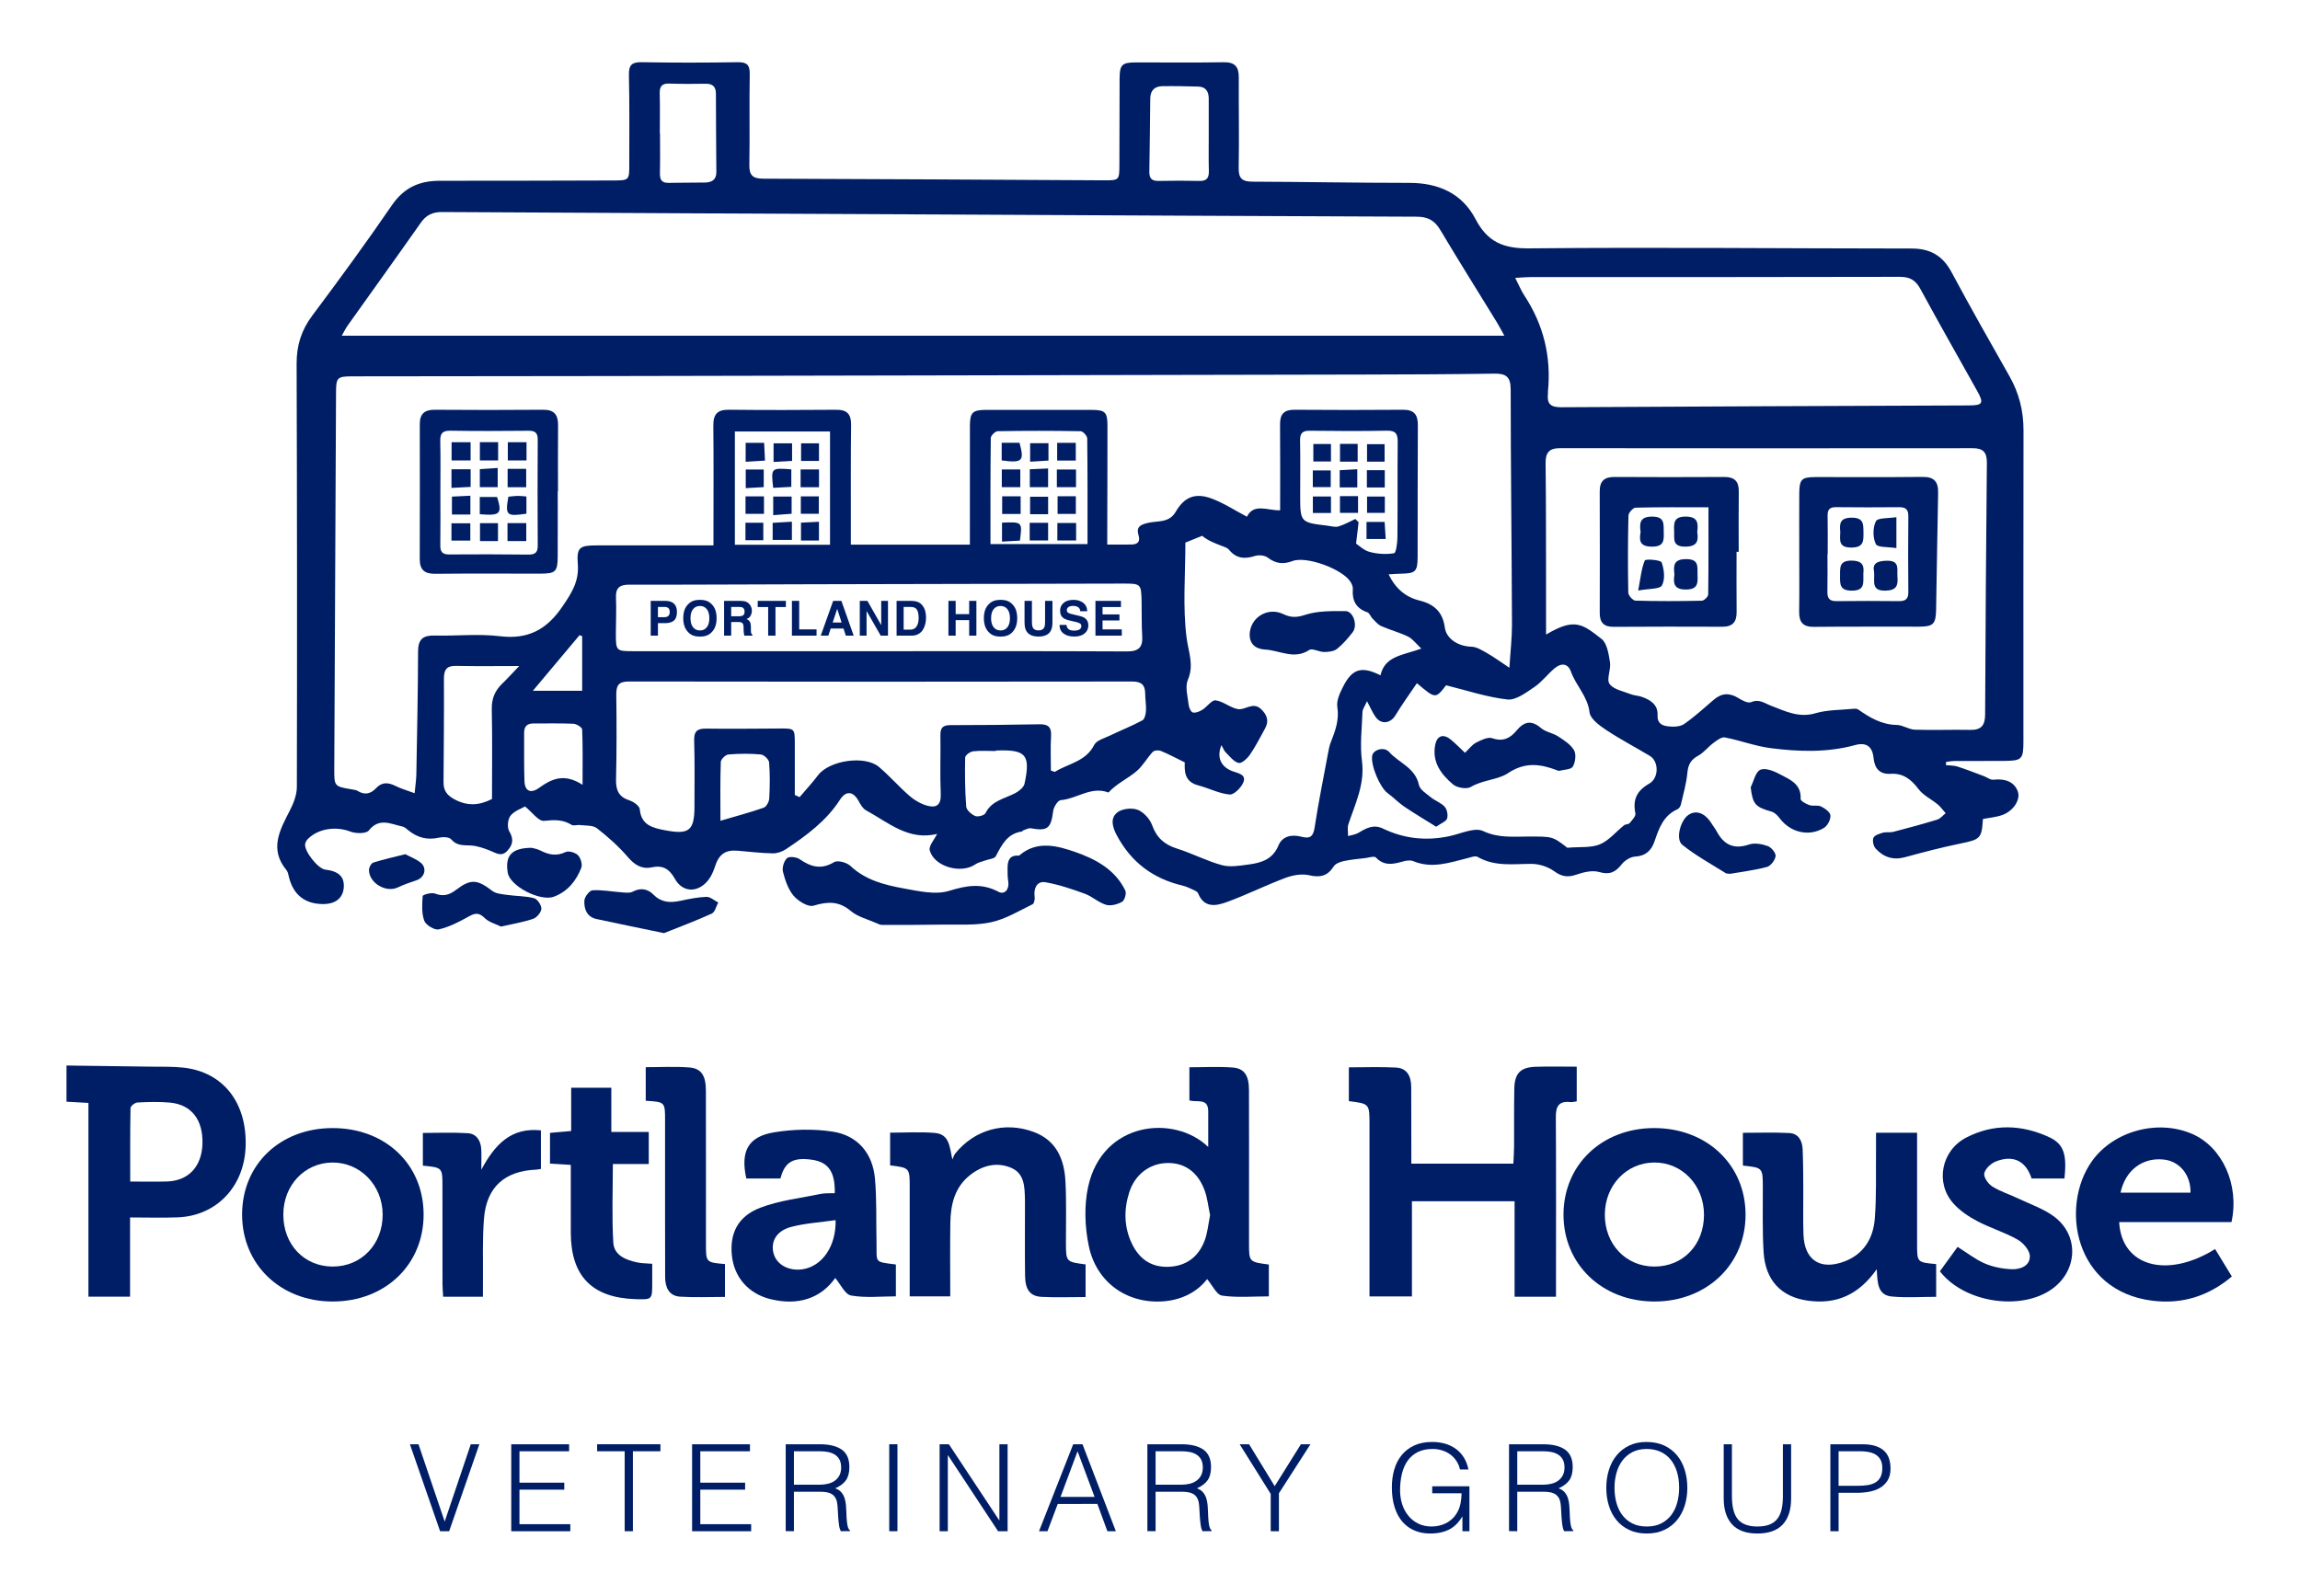 <?xml version="1.0" encoding="utf-8"?>
<!-- Generator: Adobe Illustrator 23.1.1, SVG Export Plug-In . SVG Version: 6.00 Build 0)  -->
<svg version="1.1" id="Layer_1" xmlns="http://www.w3.org/2000/svg" xmlns:xlink="http://www.w3.org/1999/xlink" x="0px" y="0px"
	 viewBox="0 0 1072.24 744" style="enable-background:new 0 0 1072.24 744;" xml:space="preserve">
<style type="text/css">
	.st0{fill:#001E65;}
</style>
<g>
	<path class="st0" d="M31,496.797c13.098,0.174,26.196,0.33,39.294,0.529c5.056,0.077,10.15-0.103,15.159,0.448
		c18.603,2.043,29.767,16.329,29.057,36.825c-0.647,18.663-13.585,32.277-31.624,32.992c-7.096,0.281-14.213,0.046-22.247,0.046
		c0,6.571,0,12.689,0,18.808c0,5.935,0,11.871,0,18.121c-6.677,0-12.613,0-19.415,0c0-29.953,0-59.955,0-90.326
		c-3.963-0.223-7.093-0.398-10.224-0.574C31,508.042,31,502.419,31,496.797z M60.706,550.895c6.378,0,11.791,0.145,17.193-0.031
		c10.002-0.326,16.162-6.967,16.481-17.517c0.338-11.21-5.086-18.331-15.16-19.264c-5.011-0.464-10.103-0.306-15.138-0.049
		c-1.166,0.06-3.212,1.655-3.23,2.576C60.627,527.784,60.706,538.965,60.706,550.895z"/>
	<path class="st0" d="M907.17,356.744c1.81,0.201,3.712,0.115,5.412,0.661c4.16,1.336,8.231,2.95,12.327,4.482
		c1.458,0.545,2.958,1.81,4.314,1.656c5.915-0.676,10.053,1.191,11.525,5.685c1.18,3.603-2.032,8.818-7.152,10.722
		c-2.899,1.078-6.117,1.3-9.182,1.906c-0.536,9.142-1.195,9.543-10.701,11.493c-8.599,1.764-17.115,3.989-25.585,6.311
		c-5.553,1.522-10.07-0.006-13.717-4.016c-1.035-1.138-1.601-3.671-1.042-5.001c0.51-1.214,2.763-1.922,4.382-2.38
		c1.561-0.442,3.361-0.017,4.938-0.427c6.834-1.776,13.659-3.612,20.407-5.684c1.485-0.456,2.645-1.967,3.955-2.993
		c-1.224-1.379-2.301-2.936-3.703-4.101c-2.932-2.437-6.699-4.168-8.916-7.1c-3.438-4.548-7.156-7.528-13.061-7.17
		c-5.202,0.315-7.45-2.599-7.934-7.414c-0.536-5.334-3.422-7.398-8.552-5.992c-13.024,3.571-26.259,3.12-39.396,1.443
		c-7.224-0.922-14.207-3.625-21.399-4.998c-1.576-0.301-3.748,1.414-5.348,2.602c-2.472,1.835-4.429,4.495-7.078,5.93
		c-3.394,1.839-4.666,4.14-5.022,7.947c-0.467,4.989-1.888,9.895-3.025,14.808c-0.191,0.826-0.859,1.873-1.583,2.193
		c-6.587,2.912-8.64,8.931-10.732,15.037c-1.445,4.217-4.107,6.766-9.059,7.047c-2.169,0.123-4.807,1.805-6.208,3.584
		c-2.909,3.692-5.64,5.029-10.564,3.595c-3.183-0.927-7.287,0.1-10.635,1.249c-3.996,1.371-6.793,0.924-10.295-1.622
		c-2.887-2.098-7.033-3.418-10.619-3.414c-8.552,0.009-17.103,1.368-25.087-3.266c-1.101-0.639-3.18,0.212-4.749,0.604
		c-8.336,2.079-16.571,5.025-25.279,1.371c-1.372-0.576-3.344-0.238-4.888,0.204c-4.497,1.287-8.669,2.134-12.497-1.895
		c-0.741-0.779-3.274,0.078-4.968,0.283c-3.359,0.405-6.753,0.689-10.047,1.409c-1.68,0.367-3.811,1.17-4.64,2.473
		c-2.891,4.545-6.345,5.292-11.518,4.105c-3.425-0.786-7.626-0.018-11.027,1.259c-9.256,3.474-18.145,7.932-27.432,11.307
		c-4.884,1.775-10.457,2.817-13.217-4.104c-0.387-0.971-2.029-1.531-3.185-2.083c-1.346-0.644-2.76-1.221-4.207-1.567
		c-13.663-3.268-23.821-10.832-30.523-23.395c-2.162-4.053-3.076-7.954,0.143-10.626c2.165-1.796,6.764-2.343,9.483-1.329
		c2.845,1.061,5.781,4.285,6.838,7.225c2.133,5.933,5.817,9.084,11.684,10.924c7.076,2.22,13.754,5.78,20.889,7.704
		c3.876,1.045,8.386,0.218,12.535-0.332c5.864-0.778,11.146-2.413,13.8-8.88c1.813-4.418,6.282-5.202,10.604-4.07
		c4.101,1.075,5.581,0.01,6.24-4.301c1.744-11.418,4.045-22.751,6.157-34.112c0.342-1.838,0.648-3.725,1.323-5.451
		c2.099-5.36,4.075-10.512,3.1-16.658c-0.472-2.975,1.251-6.592,2.746-9.529c4.205-8.264,8.607-9.598,17.376-5.19
		c2.055-9.113,10.465-9.315,19.047-12.459c-2.57-2.392-4.088-4.567-6.172-5.582c-4.016-1.955-8.422-3.095-12.519-4.905
		c-1.574-0.695-2.814-2.232-4.082-3.508c-0.889-0.896-1.372-2.576-2.373-2.916c-5.332-1.811-7.209-5.5-6.792-10.853
		c0.08-1.028-0.418-2.224-0.965-3.158c-3.536-6.041-20.609-12.385-27.169-9.888c-4.294,1.635-7.828,1.219-11.538-1.604
		c-1.402-1.067-4.152-1.339-5.906-0.779c-4.792,1.529-8.747,1.296-12.132-2.871c-0.817-1.006-2.44-1.425-3.757-1.948
		c-2.986-1.184-6.013-2.265-8.793-4.572c-2.71,1.101-5.421,2.201-7.806,3.17c0,15.038-1.299,29.975,0.579,44.501
		c0.866,6.698,3.546,12.51,0.575,19.511c-1.385,3.262-0.05,7.757,0.367,11.659c0.139,1.299,1.067,3.33,1.975,3.537
		c1.329,0.303,3.137-0.458,4.431-1.264c2.195-1.367,4.339-4.625,6.163-4.394c3.589,0.455,6.822,3.482,10.43,4.085
		c3.422,0.572,6.973-3.604,10.774,0.012c2.826,2.689,3.772,5.519,1.854,9.008c-2.255,4.102-4.371,8.312-7.008,12.16
		c-1.234,1.801-3.888,4.271-5.302,3.935c-2.281-0.543-4.148-3.076-6.027-4.932c-0.806-0.796-1.203-2.005-1.989-3.383
		c-2.369,5.66-0.305,10.133,5.185,12.169c2.604,0.966,6.472,1.474,5.03,5.147c-0.975,2.484-4.392,5.897-6.421,5.708
		c-4.974-0.461-9.72-2.988-14.664-4.277c-6.589-1.718-6.34-6.884-6.245-10.71c-4.208-2.056-7.591-3.887-11.131-5.332
		c-1.065-0.435-3.095-0.295-3.777,0.432c-2.647,2.82-4.549,6.424-7.439,8.91c-4.179,3.594-9.434,5.859-13.216,10.048
		c-8.05-3.092-14.723,2.948-22.257,3.551c-1.351,0.108-3.287,3.216-3.527,5.119c-1.013,8.048-2.605,9.405-10.352,8.017
		c-1.164-0.209-2.523,0.641-3.782,1.034c-0.138,0.043-0.193,0.423-0.313,0.439c-6.882,0.908-9.486,6.164-12.284,11.517
		c-0.63,1.206-3.258,1.367-4.965,2.012c-1.532,0.579-3.262,0.877-4.562,1.788c-6.593,4.618-19.177,1.168-21.277-6.492
		c-0.565-2.059,2.167-5.021,3.601-8.02c0.616,0.653,0.34,0.194,0.196,0.232c-13.506,3.577-23.031-5.208-33.499-10.897
		c-1.492-0.811-2.566-2.688-3.435-4.288c-2.491-4.59-5.868-5.08-8.742-0.614c-6.373,9.905-15.581,16.616-25.101,22.989
		c-1.755,1.175-4.142,2.022-6.218,1.982c-5.483-0.108-10.955-0.79-16.433-1.236c-5.874-0.478-8.758,1.823-10.558,7.581
		c-0.804,2.573-2.134,5.261-3.976,7.177c-4.773,4.968-11.248,4.397-14.597-1.574c-2.59-4.618-5.542-6.572-10.831-5.44
		c-4.633,0.992-7.958-1.084-11.131-4.768c-4.28-4.97-9.264-9.439-14.454-13.468c-1.892-1.469-5.234-1.129-7.933-1.478
		c-1.275-0.165-2.907,0.496-3.837-0.084c-4.118-2.566-8.158-2.357-12.88-1.868c-2.531,0.262-5.537-4.048-8.841-6.708
		c-1.578,0.928-4.917,1.998-6.762,4.277c-1.316,1.625-1.666,5.491-0.61,7.269c2.149,3.619,1.761,6.187-0.828,9.054
		c-2.767,3.065-5.273,1.114-8.071,0.01c-2.918-1.152-6.032-2.265-9.111-2.424c-3.381-0.175-6.423,0.231-9.044-2.859
		c-0.948-1.118-3.908-1.195-5.732-0.783c-5.396,1.22-9.997,0.015-14.198-3.387c-0.865-0.701-1.783-1.597-2.799-1.805
		c-5.355-1.096-10.746-4.363-15.699,1.85c-1.23,1.543-6.031,1.485-8.554,0.513c-6.56-2.526-14.733-1.585-19.77,3.361
		c-0.627,0.616-1.188,1.517-1.336,2.364c-0.579,3.315,5.968,11.598,9.361,11.997c6.2,0.729,8.918,3.268,8.656,8.086
		c-0.276,5.083-3.739,7.963-9.593,7.978c-8.5,0.022-13.976-4.321-15.995-12.635c-0.263-1.083-0.445-2.34-1.112-3.145
		c-8.173-9.868-3.104-18.786,1.605-27.961c1.704-3.32,3.204-7.224,3.212-10.865c0.135-65.779,0.099-131.559-0.116-197.338
		c-0.028-8.451,2.178-15.581,7.273-22.391c12.684-16.952,25.201-34.048,37.161-51.514c5.627-8.217,12.833-11.393,22.313-11.379
		c26.815,0.039,53.63-0.086,80.446-0.143c7.882-0.017,7.898-0.011,7.893-7.637c-0.01-13.868,0.145-27.74-0.168-41.602
		c-0.108-4.794,1.535-5.989,6.108-5.909c14.81,0.261,29.63,0.255,44.44,0.001c4.399-0.075,5.861,1.14,5.777,5.648
		c-0.261,14.051,0.069,28.113-0.183,42.164c-0.088,4.902,1.541,6.477,6.464,6.491c52.877,0.146,105.754,0.495,158.63,0.768
		c7.408,0.038,7.41-0.013,7.426-7.534c0.028-13.306,0.031-26.611,0.091-39.917c0.029-6.441,1.107-7.504,7.517-7.515
		c13.69-0.024,27.382,0.138,41.068-0.081c5.208-0.083,7.004,2.16,6.977,7.057c-0.079,14.055,0.232,28.114-0.049,42.163
		c-0.101,5.035,1.72,6.445,6.477,6.46c24.375,0.075,48.749,0.564,73.123,0.563c13.551,0,24.57,4.921,30.826,16.895
		c5.581,10.68,12.966,13.752,24.974,13.637c59.437-0.569,118.884,0.051,178.327,0.076c8.62,0.004,14.456,3.296,18.567,10.962
		c8.763,16.34,17.905,32.48,27.057,48.608c4.468,7.873,6.547,16.188,6.531,25.229c-0.083,48.351-0.037,96.703-0.043,145.055
		c-0.001,8.253-0.69,8.977-8.928,9.045c-7.688,0.063-15.377,0.001-23.065,0.047c-1.349,0.008-2.697,0.273-4.046,0.419
		C907.234,355.744,907.202,356.244,907.17,356.744z M452.15,253.941c0-2.397,0-4.409,0-6.421c0.001-16.303-0.024-32.607,0.015-48.91
		c0.015-6.322,1.21-7.489,7.603-7.501c16.313-0.031,32.627-0.031,48.941,0c6.552,0.012,7.576,0.985,7.581,7.464
		c0.013,16.303-0.061,32.606-0.098,48.908c-0.005,2.002-0.001,4.004-0.001,6.415c4.289,0,7.811,0.057,11.33-0.018
		c2.806-0.059,4.161-1.244,3.253-4.306c-1.151-3.884,0.72-4.915,4.445-5.788c4.407-1.034,9.816,0.131,12.866-5.135
		c4.007-6.919,9.058-9.017,16.637-6.251c5.651,2.062,10.805,5.486,16.58,8.513c3.209-6.435,9.564-2.85,15.486-2.969
		c0-13.587,0.075-26.868-0.04-40.146c-0.041-4.733,1.877-6.781,6.707-6.744c16.875,0.128,33.752,0.133,50.627-0.001
		c5.149-0.041,6.941,2.273,6.91,7.189c-0.129,20.425-0.058,40.852-0.104,61.278c-0.016,6.963-0.938,7.84-7.69,7.958
		c-1.773,0.031-3.545,0.186-5.841,0.314c3.264,6.671,7.916,10.62,14.451,12.221c6.683,1.638,10.771,5.261,11.742,12.506
		c0.742,5.533,6.522,8.859,12.354,8.996c2.514,0.059,5.106,1.735,7.445,3.06c3.078,1.744,5.941,3.866,10.32,6.769
		c0.503-8.039,1.232-14.134,1.207-20.225c-0.146-36.537-0.581-73.073-0.611-109.61c-0.005-5.884-2.236-7.385-7.653-7.3
		c-20.245,0.319-40.496,0.383-60.744,0.427c-116.442,0.253-232.884,0.483-349.326,0.698c-40.689,0.075-81.379,0.081-122.068,0.134
		c-7.305,0.01-7.784,0.493-7.817,7.536c-0.278,58.463-0.555,116.926-0.819,175.389c-0.037,8.281-0.003,8.273,8.228,9.663
		c0.918,0.155,1.936,0.259,2.693,0.73c3.277,2.039,6.099,1.334,8.566-1.306c2.814-3.01,5.774-2.679,9.155-0.987
		c2.552,1.277,5.354,2.056,8.82,3.345c0.347-3.692,0.754-6.238,0.799-8.791c0.339-19.108,0.757-38.217,0.804-57.327
		c0.014-5.743,2.36-7.539,7.795-7.4c10.119,0.258,20.369-0.905,30.345,0.313c13.073,1.596,21.725-3.007,29.034-13.663
		c4.293-6.259,7.899-11.803,7.304-19.746c-0.602-8.036,0.678-8.931,8.965-8.943c15.376-0.023,30.752-0.007,46.128-0.007
		c2.543,0,5.087,0,8.14,0c0-2.871,0-4.893,0-6.915c0.001-16.303,0.114-32.608-0.063-48.91c-0.057-5.239,1.83-7.47,7.228-7.412
		c16.687,0.181,33.377,0.156,50.065,0.013c5.105-0.044,7.001,2.1,6.933,7.101c-0.188,13.865-0.103,27.733-0.122,41.6
		c-0.006,4.627-0.001,9.254-0.001,14.193C415.289,253.941,433.224,253.941,452.15,253.941z M701.313,156.509
		c-1.55-2.781-2.466-4.571-3.514-6.28c-8.815-14.366-17.784-28.639-26.407-43.118c-2.628-4.412-5.87-6.058-10.949-6.076
		c-72.166-0.243-144.332-0.655-216.498-1.003c-79.288-0.382-158.577-0.715-237.865-1.173c-4.385-0.025-7.367,1.376-9.901,4.985
		c-11.3,16.097-22.804,32.052-34.202,48.081c-0.912,1.282-1.579,2.737-2.629,4.584C340.19,156.509,520.226,156.509,701.313,156.509z
		 M720.759,295.87c13.446-8.025,16.981-4.862,25.846,2.008c2.62,2.03,3.349,7.099,3.961,10.932c0.53,3.328-1.757,7.886-0.21,10.068
		c1.861,2.625,6.422,3.406,9.89,4.794c1.544,0.618,3.321,0.631,4.913,1.158c4.162,1.378,7.826,3.721,7.579,8.551
		c-0.209,4.083,2.323,4.985,5.021,5.295c2.428,0.28,5.526,0.177,7.388-1.113c4.902-3.396,9.315-7.503,13.879-11.378
		c3.62-3.074,7.254-3.263,11.328-0.743c1.787,1.105,4.508,2.57,5.984,1.943c3.839-1.63,6.23,0.497,9.361,1.689
		c6.536,2.487,12.872,5.751,20.6,3.488c5.662-1.658,11.861-1.499,17.826-2.095c0.719-0.072,1.639-0.034,2.186,0.35
		c5.419,3.808,10.932,7.064,17.94,7.185c2.825,0.049,5.604,2.116,8.44,2.211c8.611,0.289,17.242-0.085,25.859,0.093
		c5.165,0.107,6.876-2.223,6.897-7.147c0.17-39.148,0.43-78.296,0.813-117.443c0.047-4.849-1.772-6.753-6.572-6.748
		c-64.106,0.061-128.212,0.07-192.318-0.017c-5.135-0.007-6.891,2.027-6.829,7.067c0.233,18.729,0.174,37.462,0.214,56.193
		C720.773,279.653,720.759,287.091,720.759,295.87z M706.385,129.562c1.792,3.514,2.764,5.965,4.185,8.119
		c9.008,13.657,12.677,28.593,11.067,44.85c-0.037,0.371,0.033,0.753-0.009,1.123c-0.512,4.527,1.217,6.253,6.032,6.224
		c63.366-0.383,126.733-0.583,190.1-0.843c6.594-0.027,7.192-1.012,4.054-6.638c-8.85-15.864-17.862-31.64-26.514-47.612
		c-2.256-4.165-4.914-5.724-9.692-5.711c-57.371,0.158-114.743,0.099-172.115,0.116C711.517,129.189,709.54,129.39,706.385,129.562z
		 M489.919,359.275c0.603,0.207,1.207,0.414,1.811,0.621c6.273-3.921,14.408-4.734,18.403-12.6c1.097-2.16,4.78-3.117,7.397-4.375
		c4.992-2.401,10.169-4.442,15.039-7.059c1.078-0.579,1.585-2.907,1.679-4.47c0.157-2.598-0.363-5.228-0.363-7.845
		c0.001-4.198-1.706-5.8-6.138-5.793c-78.179,0.116-156.358,0.124-234.537-0.011c-4.958-0.009-5.956,1.95-5.899,6.333
		c0.171,13.112,0.187,26.233-0.117,39.342c-0.116,5.012,1.267,8.164,6.293,9.777c1.906,0.612,4.637,2.566,4.776,4.108
		c0.678,7.511,6.085,8.708,11.754,9.797c11.243,2.158,13.705,0.201,13.743-10.995c0.036-10.304,0.142-20.614-0.141-30.912
		c-0.118-4.281,1.479-5.533,5.544-5.48c11.433,0.148,22.871,0.018,34.306-0.049c7.026-0.041,7.063-0.044,7.065,7.219
		c0.003,7.919,0.001,15.839,0.001,23.758c0.741,0.342,1.483,0.684,2.224,1.026c2.878-3.393,5.925-6.657,8.597-10.205
		c5.207-6.913,21.817-9.472,28.434-3.861c4.989,4.231,9.317,9.236,14.262,13.525c2.301,1.996,5.209,3.66,8.123,4.496
		c4.116,1.181,6.622-0.106,6.397-5.35c-0.394-9.164-0.009-18.358-0.156-27.537c-0.054-3.378,1.155-4.642,4.566-4.644
		c13.871-0.008,27.744-0.119,41.612-0.398c4.167-0.084,5.665,1.393,5.403,5.598C489.668,348.6,489.919,353.945,489.919,359.275z
		 M637.289,326.932c-1.021,2.345-2.053,3.657-2.104,5.006c-0.287,7.621-1.239,15.368-0.256,22.848
		c1.424,10.833-3.132,19.905-6.323,29.503c-0.556,1.672-0.12,3.674-0.142,5.523c1.625-0.486,3.427-0.674,4.841-1.516
		c3.617-2.153,6.963-4.126,11.466-1.958c9.878,4.755,20.252,5.821,31.011,3.504c5.252-1.131,11.657-4.23,15.629-2.367
		c7.039,3.299,13.776,2.573,20.688,2.566c11.574-0.01,11.574-0.223,18.581,5.223c5.99-0.516,11.085,0.116,15.19-1.606
		c4.244-1.78,7.496-5.887,11.258-8.879c0.689-0.548,2.061-0.373,2.569-0.986c1.144-1.381,2.98-3.262,2.71-4.56
		c-1.34-6.428,0.668-10.575,6.453-13.872c4.61-2.628,4.475-10.408,0.303-12.912c-6.798-4.081-13.856-7.758-20.448-12.141
		c-3.113-2.07-7.325-5.153-7.683-8.175c-0.888-7.496-6.312-12.416-8.658-18.938c-1.481-4.117-4.647-4.083-7.594-1.636
		c-3.297,2.738-5.92,6.378-9.432,8.742c-3.872,2.605-8.653,6.277-12.628,5.832c-9.647-1.081-19.057-4.282-28.566-6.617
		c-4.943,6.362-4.943,6.362-13.612-0.978c-3.415,5.069-6.936,9.909-10.026,15.011c-2.254,3.721-6.506,4.407-9.147,0.85
		C639.969,332.513,639.073,330.253,637.289,326.932z M409.552,303.622c38.596,0,77.192-0.088,115.787,0.1
		c5.464,0.027,7.476-1.832,7.145-7.167c-0.336-5.412-0.168-10.854-0.285-16.281c-0.172-7.963-0.389-8.192-8.326-8.177
		c-48.711,0.092-97.421,0.195-146.132,0.313c-28.102,0.068-56.205,0.244-84.307,0.189c-4.567-0.009-6.492,1.449-6.273,6.156
		c0.251,5.416-0.047,10.855-0.052,16.285c-0.008,8.53,0.048,8.58,8.341,8.581C333.484,303.625,371.518,303.622,409.552,303.622z
		 M229.364,372.536c0-13.869,0.187-27.867-0.101-41.854c-0.101-4.923,1.447-8.654,4.878-11.94c2.446-2.342,4.708-4.875,7.906-8.215
		c-10.796,0-20.095,0.153-29.384-0.065c-4.539-0.107-5.733,1.878-5.712,6.071c0.082,16.072-0.072,32.145-0.18,48.218
		c-0.025,3.728,1.453,5.932,4.947,7.85C217.779,375.93,223.376,375.607,229.364,372.536z M386.949,253.985
		c0-17.738,0-35.186,0-52.797c-15.014,0-29.539,0-44.354,0c0,17.74,0,35.173,0,52.797
		C357.584,253.985,372.118,253.985,386.949,253.985z M632.19,253.451c1.259,0.815,3.564,3.142,6.295,3.871
		c3.657,0.975,7.732,1.234,11.43,0.615c0.929-0.155,1.526-4.825,1.551-7.426c0.144-14.8-0.018-29.603,0.13-44.404
		c0.037-3.705-0.827-5.386-4.975-5.304c-11.994,0.238-23.997,0.179-35.993,0.025c-3.447-0.044-4.606,1.178-4.541,4.567
		c0.163,8.428,0.049,16.862,0.048,25.293c-0.001,12.884-0.001,12.89,12.78,14.42c1.7,0.204,3.561,0.799,5.088,0.344
		c2.725-0.812,5.253-2.288,7.863-3.486c0.502,0.521,1.003,1.042,1.505,1.564C633.007,246.588,632.643,249.646,632.19,253.451z
		 M461.754,253.683c15.55,0,30.197,0,45.237,0c0-16.813,0.066-33.05-0.137-49.284c-0.015-1.178-1.971-3.324-3.055-3.343
		c-12.901-0.236-25.809-0.236-38.71-0.01c-1.13,0.02-3.177,2.057-3.191,3.178C461.689,220.628,461.754,237.038,461.754,253.683z
		 M307.607,62.19c0.029,0,0.059,0,0.088,0c0,6.179,0.097,12.36-0.042,18.536c-0.067,2.977,0.766,4.617,4.06,4.537
		c5.619-0.137,11.243-0.048,16.863-0.152c3.17-0.059,5.419-1.189,5.383-4.948c-0.117-12.171-0.163-24.342-0.206-36.513
		c-0.012-3.3-1.574-4.668-4.879-4.604c-5.619,0.109-11.247,0.112-16.863-0.08c-3.496-0.12-4.551,1.386-4.456,4.692
		C307.733,49.831,307.607,56.012,307.607,62.19z M563.503,63.285c0-5.791,0.007-11.581-0.003-17.372
		c-0.005-3.276-1.393-5.457-4.9-5.55c-5.607-0.15-11.221-0.272-16.827-0.176c-3.529,0.061-5.487,2.047-5.53,5.694
		c-0.134,11.4-0.224,22.8-0.432,34.198c-0.057,3.112,1.192,4.344,4.318,4.278c6.356-0.134,12.72-0.151,19.076,0.004
		c3.573,0.088,4.456-1.614,4.359-4.819C563.401,74.127,563.52,68.704,563.503,63.285z M271.589,365.914
		c0-9.899,0.148-17.857-0.188-25.794c-0.042-0.987-2.611-2.596-4.069-2.666c-6.174-0.298-12.371-0.087-18.559-0.139
		c-3.05-0.026-4.457,1.354-4.429,4.411c0.069,7.495-0.121,14.998,0.161,22.484c0.175,4.638,2.887,5.936,6.744,3.174
		C257.05,363.232,262.867,360.3,271.589,365.914z M464.261,349.917c0,0.083,0,0.166,0,0.249c-3.546,0-7.124-0.275-10.621,0.137
		c-1.382,0.163-3.671,1.83-3.693,2.852c-0.161,7.636-0.095,15.3,0.49,22.91c0.125,1.624,2.418,3.638,4.176,4.391
		c1.246,0.534,4.271-0.259,4.786-1.304c2.94-5.959,9.027-6.738,14.005-9.41c1.734-0.931,3.865-2.66,4.228-4.363
		c2.865-13.421,0.667-15.932-12.811-15.462C464.635,349.922,464.448,349.917,464.261,349.917z M335.862,382.683
		c7.363-2.167,13.846-3.881,20.154-6.095c1.252-0.439,2.513-2.758,2.597-4.274c0.309-5.597,0.385-11.242-0.056-16.822
		c-0.11-1.389-2.396-3.583-3.837-3.714c-5.014-0.458-10.116-0.42-15.138-0.005c-1.326,0.11-3.512,2.217-3.556,3.468
		C335.718,364.185,335.862,373.147,335.862,382.683z M271.401,296.601c-0.41-0.146-0.82-0.292-1.23-0.439
		c-7.084,8.441-14.168,16.883-21.754,25.922c8.583,0,15.753,0,22.984,0C271.401,313.236,271.401,304.918,271.401,296.601z"/>
	<path class="st0" d="M725.394,604.613c-6.68,0-12.605,0-19.309,0c0-14.776,0-29.445,0-44.528c-16.213,0-31.658,0-47.854,0
		c0,14.597,0,29.271,0,44.374c-6.797,0-12.859,0-19.786,0c0-2.223,0-4.389,0-6.555c0-24.535,0-49.069,0-73.604
		c0-9.697,0-9.697-9.618-10.892c0-5.096,0-10.241,0-15.757c7.442,0,14.712-0.289,21.947,0.096c5.345,0.284,7.098,4.24,7.123,9.074
		c0.051,9.738,0.04,19.477,0.054,29.216c0.003,2.027,0,4.055,0,6.525c15.992,0,31.432,0,47.562,0
		c0.114-2.594,0.32-5.309,0.337-8.024c0.058-8.989-0.076-17.982,0.105-26.968c0.144-7.131,2.872-9.942,9.87-10.183
		c6.324-0.217,12.662-0.046,19.238-0.046c0,5.785,0,10.924,0,16.178c-1.233,0.142-2.165,0.419-3.057,0.324
		c-5.309-0.567-6.721,2.031-6.688,6.984c0.166,25.47,0.077,50.941,0.076,76.412C725.394,599.468,725.394,601.697,725.394,604.613z"
		/>
	<path class="st0" d="M563.268,534.771c0-6.259,0.005-11.46-0.001-16.66c-0.007-6.217-5.002-4.056-8.781-5.019c0-4.92,0-10,0-15.481
		c6.803,0,13.529-0.384,20.188,0.12c5.458,0.413,7.564,3.747,7.587,10.515c0.057,17.04,0.021,34.081,0.022,51.121
		c0,6.741-0.001,13.483,0,20.224c0.002,8.786,0.002,8.786,9.239,9.997c0,2.257,0,4.625,0,6.993c0,2.426,0,4.853,0,7.853
		c-7.47,0-14.765,0.68-21.806-0.358c-2.563-0.378-4.522-4.851-6.967-7.7c-4.399,5.741-11.407,9.605-20.011,10.34
		c-16.877,1.441-31.538-8.481-35.144-25.712c-1.864-8.908-2.246-18.865-0.311-27.693
		C513.997,522.681,547.567,519.574,563.268,534.771z M564.135,566.574c-0.847-3.981-1.227-7.953-2.556-11.576
		c-3.2-8.723-9.581-13.054-17.827-12.731c-7.987,0.313-14.709,5.448-17.33,13.729c-2.575,8.133-2.428,16.305,1.367,24.075
		c3.414,6.989,9.009,10.893,17.047,10.569c8.194-0.331,13.811-4.62,16.693-12.045C562.989,574.837,563.296,570.633,564.135,566.574z
		"/>
	<path class="st0" d="M414.968,543.357c0-5.163,0-9.977,0-15.259c7.045,0,13.929-0.42,20.738,0.118
		c6.837,0.54,6.969,6.197,8.281,12.429c0.443-0.955,0.712-2.052,1.355-2.845c9.017-11.123,22.984-15.009,36.425-10.08
		c10.67,3.913,14.377,12.669,14.928,22.979c0.509,9.527,0.21,19.097,0.236,28.648c0.025,8.987,0.008,8.987,9.158,10.188
		c0,4.905,0,9.857,0,15.213c-7.068,0-13.795,0.27-20.488-0.085c-5.348-0.284-7.633-3.338-7.717-9.753
		c-0.139-10.674-0.046-21.351-0.051-32.027c-0.001-1.124,0.025-2.248-0.006-3.371c-0.165-5.871-0.034-12.289-6.431-15.014
		c-6.696-2.853-13.323-1.145-19.018,3.272c-7.336,5.69-9.212,13.851-9.339,22.53c-0.164,11.216-0.04,22.436-0.04,34.125
		c-6.259,0-12.142,0-18.905,0c0-1.926,0-3.901,0-5.877c0-14.984,0.001-29.967,0-44.951
		C424.093,544.485,424.092,544.485,414.968,543.357z"/>
	<path class="st0" d="M389.163,556.319c0.224-9.988-3.014-14.508-10.689-15.596c-8.727-1.237-12.691,1.071-14.635,8.75
		c-5.281,0-10.631,0-15.923,0c-2.775-12.624,0.772-19.522,12.927-21.524c8.873-1.461,18.319-1.686,27.193-0.355
		c11.785,1.768,18.816,10.093,19.869,21.982c0.873,9.855,0.487,19.818,0.721,29.732c0.225,9.524-1.465,8.931,9.026,10.258
		c0,4.745,0,9.541,0,14.855c-6.933,0-14.082,0.81-20.876-0.387c-2.835-0.5-4.918-5.269-7.396-8.16
		c-6.86,9.632-17.462,12.961-30.138,9.864c-10.369-2.533-17.027-10.265-18.056-20.438c-1.034-10.23,2.776-18.2,13.313-22.218
		c8.922-3.403,18.746-4.468,28.199-6.433C384.661,556.242,386.747,556.425,389.163,556.319z M389.548,568.887
		c-7.236,1.044-14.12,1.438-20.662,3.145c-6.966,1.817-9.777,6.931-8.216,12.502c1.453,5.185,7.158,8.238,13.554,7.253
		C383.155,590.413,389.846,581.207,389.548,568.887z"/>
	<path class="st0" d="M874.932,591.753c-8.444,12.059-18.959,16.484-31.975,14.707c-12.633-1.725-19.959-9.461-20.779-22.645
		c-0.626-10.077-0.312-20.214-0.362-30.325c-0.045-9.049-0.012-9.049-9.299-10.043c0-4.904,0-9.858,0-15.277
		c7.18,0,14.416-0.266,21.619,0.102c4.214,0.215,6.059,3.517,6.231,7.438c0.262,5.981,0.271,11.974,0.314,17.963
		c0.052,7.304-0.165,14.614,0.082,21.91c0.404,11.923,7.787,16.818,19.062,12.583c9.076-3.41,13.467-10.862,14.183-19.92
		c0.838-10.613,0.447-21.323,0.574-31.991c0.031-2.586,0.005-5.172,0.005-8.116c6.456,0,12.358,0,19.139,0c0,2.02,0,3.982,0,5.945
		c0,15.357-0.001,30.714,0.001,46.071c0.001,8.414,0.003,8.414,8.893,9.22c0,4.876,0,9.807,0,15.268
		c-6.913,0-13.814,0.477-20.618-0.135C875.283,603.905,875.259,598.096,874.932,591.753z"/>
	<path class="st0" d="M771.116,525.966c24.55-0.022,42.609,17.06,42.648,40.343c0.039,23.243-18.129,40.549-42.539,40.522
		c-24.366-0.028-42.45-17.42-42.331-40.711C729.012,542.978,746.877,525.988,771.116,525.966z M794.388,566.352
		c-0.012-13.756-10.206-24.427-23.244-24.331c-12.859,0.095-22.838,10.551-22.98,24.078c-0.146,13.916,9.73,24.397,23.026,24.436
		C784.645,590.573,794.401,580.404,794.388,566.352z"/>
	<path class="st0" d="M154.931,525.966c24.664-0.063,42.532,16.86,42.553,40.301c0.021,23.394-17.887,40.542-42.361,40.565
		c-24.365,0.023-42.331-17.271-42.256-40.674C112.942,542.877,130.576,526.028,154.931,525.966z M132.083,566.209
		c-0.06,14.037,9.721,24.34,23.087,24.321c13.332-0.019,23.276-10.419,23.222-24.286c-0.053-13.608-10.47-24.343-23.496-24.214
		C142.009,542.157,132.141,552.616,132.083,566.209z"/>
	<path class="st0" d="M1040.295,569.8c-17.564,0-34.955,0-52.361,0c1.112,20.639,22.223,26.547,44.73,12.57
		c2.501,4.102,5.004,8.208,7.801,12.795c-10.851,9.164-23.208,13.003-36.981,11.3c-36.606-4.526-43.156-44.041-28.278-65.017
		c10.061-14.184,30.761-19.756,46.856-12.717C1036.056,534.851,1044.107,552.398,1040.295,569.8z M988.576,556.075
		c11.117,0,21.875,0,32.621,0c0.164-8.346-5.126-14.684-12.591-15.449C998.845,539.625,990.827,545.593,988.576,556.075z"/>
	<path class="st0" d="M962.435,549.479c-5.347,0-10.35,0-15.326,0c-2.612-8.151-8.531-11.17-16.676-7.939
		c-2.275,0.902-4.927,3.366-5.385,5.538c-0.37,1.756,1.822,4.908,3.72,6.103c3.757,2.364,8.14,3.711,12.185,5.644
		c5.715,2.731,11.975,4.809,16.907,8.592c11.543,8.854,10.647,25.098-1.219,33.581c-14.545,10.398-41.049,6.344-52.274-8.261
		c2.75-3.794,5.563-7.675,8.248-11.378c4.454,2.786,8.311,5.862,12.684,7.736c3.839,1.645,8.231,2.493,12.424,2.678
		c4.048,0.178,8.688-1.495,8.579-6.15c-0.062-2.671-3.121-6.204-5.764-7.693c-6.003-3.381-12.762-5.399-18.865-8.63
		c-4.056-2.147-8.114-4.898-11.119-8.305c-8.471-9.606-5.509-24.589,6.09-30.597c12.631-6.543,25.732-6.098,38.492-0.269
		C962.104,533.311,963.63,538.082,962.435,549.479z"/>
	<path class="st0" d="M482.399,418.834c-0.07,0.209-0.133,2.34-1.025,2.776c-6.327,3.088-12.586,6.913-19.33,8.385
		c-7.251,1.582-15.005,0.966-22.543,1.1c-9.445,0.169-18.893,0.149-28.34,0.137c-0.874-0.001-1.78-0.462-2.614-0.835
		c-4.017-1.797-8.645-2.892-11.879-5.626c-5.625-4.756-10.869-4.46-17.446-2.491c-2.481,0.743-7.084-2.114-9.224-4.611
		c-2.56-2.988-3.966-7.232-4.98-11.162c-0.496-1.924,0.424-4.99,1.843-6.363c0.98-0.948,4.406-0.597,5.882,0.418
		c5.23,3.595,10.053,5.079,16.099,1.407c1.644-0.998,5.888,0.137,7.579,1.732c7.099,6.698,16.004,8.915,24.983,10.545
		c6.923,1.257,14.693,3.057,21.015,1.121c8.246-2.525,15.181-3.758,23.089,0.438c2.809,1.491,5.14-1.107,4.526-4.892
		c-0.327-2.013-0.326-4.094-0.318-6.144c0.012-3.292,0.771-6.054,4.97-5.839c0.182,0.009,0.42-0.005,0.544-0.112
		c8.293-7.134,17.81-4.443,26.147-1.538c9.338,3.253,18.575,8.168,23.238,17.964c0.617,1.297-0.335,4.563-1.512,5.224
		c-2.142,1.204-5.269,2.049-7.495,1.391c-3.495-1.033-6.417-3.895-9.883-5.159c-5.995-2.187-12.13-4.272-18.387-5.357
		C483.85,410.739,481.615,413.522,482.399,418.834z"/>
	<path class="st0" d="M304.059,589.235c0,3.337,0.002,6.124,0,8.91c-0.006,7.808-0.007,7.808-7.625,7.589
		c-20.352-0.587-30.279-10.691-30.329-30.911c-0.026-10.439-0.005-20.879-0.005-31.699c-3.518-0.22-6.423-0.401-9.699-0.606
		c0-4.791,0-9.357,0-14.311c3.221-0.285,6.311-0.559,9.881-0.874c0-6.685,0-13.166,0-20.177c6.335,0,12.183,0,18.711,0
		c0,6.617,0,13.271,0,20.602c6.178,0,11.7,0,17.452,0c0,5.29,0,9.873,0,14.955c-5.691,0-11.053,0-16.741,0
		c0,12.551-0.505,24.641,0.214,36.657c0.358,5.984,5.953,8.172,11.348,9.271C299.255,589.046,301.332,589.012,304.059,589.235z"/>
	<path class="st0" d="M337.974,589.368c0,5.187,0,9.979,0,15.311c-7.126,0-14.013,0.328-20.852-0.105
		c-5.329-0.338-7.014-4.38-7.04-9.184c-0.05-8.994-0.032-17.989-0.035-26.983c-0.004-15.365,0-30.731-0.001-46.096
		c-0.001-8.52-0.003-8.52-9.011-9.08c0-5.057,0-10.159,0-15.653c6.824,0,13.549-0.384,20.208,0.117
		c5.724,0.43,7.823,3.722,7.839,10.906c0.053,23.798,0.021,47.595,0.024,71.393C329.107,588.594,329.11,588.594,337.974,589.368z"/>
	<path class="st0" d="M225.141,604.591c-6.424,0-12.158,0-18.539,0c-0.113-2.042-0.313-4.013-0.316-5.984
		c-0.027-15.158-0.012-30.317-0.016-45.475c-0.003-8.749-0.008-8.749-9.132-9.652c0-4.885,0-9.828,0-15.246
		c6.931,0,13.972-0.324,20.962,0.124c4.052,0.26,6.033,3.471,6.263,7.459c0.15,2.592,0.028,5.199,0.028,9.562
		c6.442-11.994,14.01-19.808,27.784-18.345c0,6.09,0,11.952,0,17.983c-0.805,0.122-1.513,0.297-2.227,0.327
		c-14.62,0.623-23.084,8.063-24.295,22.612c-0.821,9.856-0.39,19.815-0.508,29.729C225.119,599.886,225.141,602.087,225.141,604.591
		z"/>
	<path class="st0" d="M309.545,435.068c-11.196-2.33-21.354-4.384-31.481-6.58c-4.536-0.984-5.838-4.748-5.639-8.575
		c0.091-1.75,2.375-4.729,3.807-4.817c4.467-0.273,8.998,0.629,13.513,0.946c1.729,0.121,3.776,0.45,5.17-0.283
		c3.762-1.976,7.035-1.363,9.766,1.396c3.655,3.691,7.79,3.848,12.451,2.854c4.025-0.858,8.115-1.72,12.199-1.847
		c1.807-0.056,3.671,1.696,5.51,2.627c-0.98,1.775-1.531,4.491-3.014,5.166C324.401,429.339,316.732,432.189,309.545,435.068z"/>
	<path class="st0" d="M233.57,432.017c-2.344-1.173-5.611-1.99-7.656-4.029c-2.84-2.832-4.774-2.154-7.767-0.47
		c-4.299,2.418-8.865,4.737-13.608,5.806c-1.952,0.44-5.996-1.987-6.732-3.98c-1.298-3.513-1.045-7.711-0.76-11.573
		c0.043-0.584,4.097-1.779,5.706-1.16c3.846,1.48,6.651,0.732,9.794-1.671c6.949-5.314,10.005-4.908,16.942,0.433
		c1.744,1.342,4.514,1.531,6.867,1.866c4.197,0.596,8.545,0.48,12.6,1.539c1.558,0.407,3.487,3.248,3.425,4.913
		c-0.061,1.665-2.099,4.111-3.795,4.698C244.036,429.96,239.203,430.723,233.57,432.017z"/>
	<path class="st0" d="M582.566,296c0.143-8.087,8.404-13.114,15.553-9.734c3.597,1.7,6.233,1.756,10.273,0.424
		c5.841-1.926,12.492-1.774,18.798-1.775c3.718-0.001,5.899,6.71,3.388,9.899c-2.188,2.779-4.524,5.558-7.273,7.733
		c-1.477,1.168-3.958,1.433-5.989,1.44c-2.368,0.008-5.501-1.879-6.977-0.916c-7.081,4.621-13.73,0.142-20.521-0.209
		C585.2,302.623,582.62,300.126,582.566,296z"/>
	<path class="st0" d="M806.474,407.424c-0.913-0.14-1.572-0.059-2.005-0.333c-6.801-4.305-13.97-8.167-20.192-13.196
		c-3.295-2.664-0.811-11.571,2.928-14.002c3.706-2.41,7.824-0.743,10.929,4.395c0.674,1.116,1.526,2.131,2.137,3.277
		c3.345,6.274,7.97,8.627,15.149,6.179c2.557-0.872,5.999-0.229,8.678,0.727c1.67,0.596,3.839,3.204,3.673,4.672
		c-0.212,1.878-2.259,4.585-4.022,5.061C818.003,405.756,812.027,406.456,806.474,407.424z"/>
	<path class="st0" d="M247.787,395.286c0.654,0.191,2.544,0.451,4.147,1.271c3.865,1.975,7.489,2.753,11.757,0.709
		c1.435-0.687,4.526,0.222,5.757,1.48c1.271,1.298,2.165,4.285,1.544,5.878c-2.37,6.072-6.351,11.037-12.721,13.442
		c-6.44,2.431-20.544-4.931-21.56-11.134C235.404,398.952,238.43,395.386,247.787,395.286z"/>
	<path class="st0" d="M816.16,367.053c1.429-2.842,2.211-7.095,4.47-8.131c2.269-1.04,6.328,0.539,9.032,2.014
		c4.565,2.491,10.183,4.445,9.77,11.56c-0.053,0.912,2.497,2.351,4.066,2.88c1.715,0.578,3.93-0.109,5.49,0.652
		c1.796,0.877,4.247,2.657,4.351,4.186c0.13,1.899-1.349,4.765-3.01,5.781c-7.051,4.311-15.75,2.117-20.719-4.543
		c-0.942-1.263-2.311-2.633-3.742-3.037C818.269,376.27,817.092,374.957,816.16,367.053z"/>
	<path class="st0" d="M188.935,398.271c2.208,1.179,5.025,2.178,7.195,3.961c3.112,2.558,1.815,6.961-1.992,8.203
		c-2.974,0.97-5.938,2.043-8.77,3.363c-5.502,2.565-13.458-2.192-13.345-8.274c0.022-1.171,1.065-3.046,2.032-3.354
		C178.641,400.711,183.364,399.681,188.935,398.271z"/>
	<path class="st0" d="M260.006,229.141c0,10.112,0.039,20.224-0.013,30.335c-0.036,7.107-0.961,7.977-8.224,7.984
		c-16.301,0.017-32.604-0.11-48.903,0.072c-5.049,0.056-7.196-1.929-7.18-6.915c0.068-20.972,0.047-41.945,0.018-62.917
		c-0.006-4.707,2.187-6.68,6.923-6.646c16.862,0.12,33.727,0.135,50.589-0.006c5.169-0.043,6.998,2.366,6.951,7.199
		c-0.1,10.297-0.031,20.596-0.031,30.894C260.093,229.141,260.049,229.141,260.006,229.141z M205.309,229.384
		c0,8.229,0.078,16.459-0.041,24.686c-0.043,2.967,0.72,4.468,4.061,4.439c12.35-0.105,24.702-0.067,37.051,0.067
		c3.091,0.034,4.328-0.981,4.307-4.183c-0.104-16.457-0.105-32.916-0.003-49.373c0.02-3.192-1.185-4.21-4.292-4.18
		c-12.163,0.119-24.329,0.173-36.49-0.025c-3.875-0.063-4.735,1.532-4.653,5.006C205.434,213.671,205.308,221.529,205.309,229.384z"
		/>
	<path class="st0" d="M809.572,257.275c0,9.368-0.066,18.737,0.028,28.104c0.047,4.667-1.924,6.862-6.726,6.839
		c-16.876-0.078-33.753-0.06-50.629,0.042c-4.531,0.027-6.472-1.986-6.459-6.441c0.052-18.927,0.059-37.855-0.007-56.782
		c-0.017-4.784,2.199-6.682,6.897-6.654c17.063,0.102,34.128,0.096,51.192,0.005c4.766-0.025,6.802,2.046,6.738,6.787
		c-0.126,9.365-0.037,18.732-0.037,28.099C810.237,257.276,809.904,257.276,809.572,257.275z M796.475,236.529
		c-11.925,0-22.958-0.117-33.981,0.169c-1.188,0.031-3.289,2.371-3.32,3.679c-0.284,11.987-0.312,23.984-0.076,35.971
		c0.026,1.312,2.142,3.668,3.342,3.702c10.304,0.295,20.622,0.255,30.93,0.033c1.056-0.023,2.956-1.875,2.972-2.902
		C796.543,263.91,796.475,250.634,796.475,236.529z"/>
	<path class="st0" d="M838.793,257.053c-0.001-8.993-0.04-17.985,0.012-26.978c0.038-6.563,1.065-7.625,7.453-7.639
		c16.684-0.037,33.369,0.106,50.051-0.079c5.437-0.06,7.341,2.297,7.229,7.452c-0.396,18.166-0.586,36.336-0.947,54.502
		c-0.133,6.709-1.348,7.852-7.991,7.87c-16.309,0.045-32.619-0.082-48.926,0.095c-5.184,0.056-7.004-2.212-6.924-7.123
		C838.901,275.789,838.793,266.42,838.793,257.053z M852.054,258.389c-0.034,0-0.068,0-0.103,0c0,5.808,0.082,11.618-0.034,17.424
		c-0.06,2.974,0.835,4.504,4.128,4.465c9.747-0.117,19.498-0.102,29.245-0.002c3.068,0.031,4.389-1.028,4.357-4.242
		c-0.114-11.803-0.118-23.608,0.001-35.41c0.033-3.294-1.449-4.175-4.433-4.147c-9.748,0.09-19.498,0.1-29.245-0.012
		c-2.906-0.033-4.018,1.038-3.955,3.941C852.144,246.397,852.054,252.394,852.054,258.389z"/>
	<path class="st0" d="M682.962,350.99c1.942-1.833,3.321-3.781,5.204-4.746c2.321-1.19,5.477-2.761,7.539-2.048
		c5.066,1.751,8.384-0.046,11.317-3.586c3.499-4.224,6.892-5.007,11.389-1.149c2.171,1.862,5.518,2.285,7.988,3.889
		c2.753,1.787,5.846,3.754,7.399,6.446c1.098,1.903,0.642,5.591-0.565,7.628c-0.84,1.417-4.125,1.405-6.332,1.972
		c-0.314,0.081-0.725-0.146-1.073-0.278c-7.794-2.939-14.842-3.947-22.813,1.365c-4.788,3.19-11.789,3.1-17.321,6.435
		c-1.921,1.158-6.436,0.407-8.304-1.186c-5.413-4.615-9.794-10.177-8.354-18.227c0.776-4.34,3.589-5.613,7.148-2.795
		C678.487,346.531,680.515,348.699,682.962,350.99z"/>
	<path class="st0" d="M669.53,385.465c-5.021-3.141-10.061-6.117-14.9-9.39c-2.745-1.857-5.061-4.338-7.748-6.293
		c-3.598-2.619-8.034-13.165-7.15-17.548c0.537-2.659,5.507-4.294,7.897-1.607c4.545,5.111,12.188,7.335,13.856,15.327
		c0.47,2.25,3.511,4.105,5.627,5.83c2.01,1.638,4.736,2.525,6.412,4.398c1.108,1.238,1.586,3.836,1.102,5.451
		C674.23,382.953,671.989,383.718,669.53,385.465z"/>
	<path class="st0" d="M369.175,243.245c0,3.34,0,5.713,0,8.501c-3.009,0-5.844,0-8.968,0c0-2.578,0-4.917,0-7.973
		C363.06,243.605,365.872,243.44,369.175,243.245z"/>
	<path class="st0" d="M360.455,227.458c-1.049-9.329-1.025-9.352,8.447-8.613c0,2.443,0,4.936,0,8.162
		C366.45,227.138,363.621,227.289,360.455,227.458z"/>
	<path class="st0" d="M347.62,215.305c0-3.503,0-6.032,0-8.84c2.84,0,5.381,0,8.613,0c0.119,2.478,0.238,4.954,0.398,8.283
		C353.571,214.937,350.83,215.107,347.62,215.305z"/>
	<path class="st0" d="M360.461,240.195c0-3.281,0-5.801,0-8.671c2.786,0,5.48,0,8.586,0c0,2.507,0,4.986,0,8.022
		C366.526,239.736,363.859,239.938,360.461,240.195z"/>
	<path class="st0" d="M369.261,206.704c0,2.926,0,5.278,0,8.181c-2.81,0.163-5.482,0.318-8.631,0.501c0-3.029,0-5.683,0-8.682
		C363.338,206.704,366.03,206.704,369.261,206.704z"/>
	<path class="st0" d="M373.234,218.892c2.97,0,5.654,0,8.584,0c0,2.909,0,5.442,0,8.29c-2.988,0-5.687,0-8.584,0
		C373.234,224.268,373.234,221.725,373.234,218.892z"/>
	<path class="st0" d="M373.339,231.422c2.95,0,5.48,0,8.391,0c0,2.694,0,5.213,0,8.145c-2.714,0-5.397,0-8.391,0
		C373.339,236.844,373.339,234.489,373.339,231.422z"/>
	<path class="st0" d="M347.524,243.714c2.809,0,5.339,0,8.323,0c0,2.691,0,5.197,0,8.165c-2.678,0-5.361,0-8.323,0
		C347.524,249.117,347.524,246.594,347.524,243.714z"/>
	<path class="st0" d="M381.786,243.278c0,3.416,0,5.924,0,8.745c-2.848,0-5.378,0-8.372,0c0-2.603,0-5.095,0-8.331
		C375.887,243.57,378.542,243.438,381.786,243.278z"/>
	<path class="st0" d="M347.554,239.586c0-2.999,0-5.368,0-8.144c2.892,0,5.557,0,8.604,0c0,2.739,0,5.243,0,8.144
		C353.297,239.586,350.617,239.586,347.554,239.586z"/>
	<path class="st0" d="M356.046,218.908c0,2.901,0,5.245,0,8.215c-2.653,0.153-5.298,0.305-8.39,0.483c0-3.096,0-5.726,0-8.698
		C350.359,218.908,352.864,218.908,356.046,218.908z"/>
	<path class="st0" d="M381.801,206.707c0,2.825,0,5.345,0,8.188c-2.843,0-5.379,0-8.344,0c0-2.783,0-5.26,0-8.188
		C376.08,206.707,378.617,206.707,381.801,206.707z"/>
	<path class="st0" d="M637.059,251.303c0-2.851,0-5.189,0-7.949c2.725,0,5.212,0,8.438,0c0.147,2.288,0.317,4.917,0.512,7.949
		C642.879,251.303,640.208,251.303,637.059,251.303z"/>
	<path class="st0" d="M637.225,219.209c3.082,0,5.628,0,8.344,0c0,2.795,0,5.3,0,8.071c-2.869,0-5.398,0-8.344,0
		C637.225,224.591,637.225,222.117,637.225,219.209z"/>
	<path class="st0" d="M612.266,207.025c2.832,0,5.352,0,8.219,0c0,2.775,0,5.273,0,8.127c-2.738,0-5.259,0-8.219,0
		C612.266,212.656,612.266,210.162,612.266,207.025z"/>
	<path class="st0" d="M645.497,215.24c-2.786,0-5.314,0-8.2,0c0-2.781,0-5.3,0-8.134c2.733,0,5.249,0,8.2,0
		C645.497,209.724,645.497,212.376,645.497,215.24z"/>
	<path class="st0" d="M624.7,206.96c2.918,0,5.313,0,8.232,0c0,2.757,0,5.369,0,8.281c-2.809,0-5.335,0-8.232,0
		C624.7,212.539,624.7,210.035,624.7,206.96z"/>
	<path class="st0" d="M612.019,227.105c0-2.62,0-4.982,0-7.772c2.732,0,5.39,0,8.354,0c0,2.597,0,4.959,0,7.772
		C617.635,227.105,614.964,227.105,612.019,227.105z"/>
	<path class="st0" d="M632.759,227.251c-2.855,0-5.36,0-8.194,0c0-2.609,0-4.931,0-8.01c2.452-0.138,5.081-0.287,8.194-0.463
		C632.759,221.715,632.759,224.187,632.759,227.251z"/>
	<path class="st0" d="M645.599,231.52c0,2.457,0,4.8,0,7.614c-2.626,0-5.269,0-8.288,0c0-2.477,0-4.798,0-7.614
		C640.034,231.52,642.655,231.52,645.599,231.52z"/>
	<path class="st0" d="M624.672,231.319c3.006,0,5.549,0,8.438,0c0,2.633,0,4.977,0,7.817c-2.77,0-5.435,0-8.438,0
		C624.672,236.634,624.672,234.301,624.672,231.319z"/>
	<path class="st0" d="M612.047,239.17c0-2.842,0-5.02,0-7.667c2.842,0,5.472,0,8.44,0c0,2.552,0,4.873,0,7.667
		C617.735,239.17,615.106,239.17,612.047,239.17z"/>
	<path class="st0" d="M466.983,214.676c0-2.784,0-5.308,0-8.239c2.91,0,5.597,0,8.309,0
		C477.6,215.002,476.724,215.957,466.983,214.676z"/>
	<path class="st0" d="M501.63,218.903c0,2.771,0,5.286,0,8.227c-3.035,0-5.864,0-8.937,0c0-2.788,0-5.311,0-8.227
		C495.674,218.903,498.505,218.903,501.63,218.903z"/>
	<path class="st0" d="M467.13,243.686c9.508-0.392,9.508-0.392,8.351,8.369c-2.531,0.144-5.196,0.295-8.351,0.474
		C467.13,249.377,467.13,246.599,467.13,243.686z"/>
	<path class="st0" d="M501.677,243.828c0,2.99,0,5.358,0,8.175c-2.904,0-5.58,0-8.751,0c0-2.518,0-5.163,0-8.175
		C495.711,243.828,498.423,243.828,501.677,243.828z"/>
	<path class="st0" d="M493.039,231.384c2.998,0,5.569,0,8.51,0c0,2.763,0,5.29,0,8.226c-2.785,0-5.455,0-8.51,0
		C493.039,236.793,493.039,234.179,493.039,231.384z"/>
	<path class="st0" d="M467.201,231.403c2.872,0,5.569,0,8.611,0c0,2.76,0,5.272,0,8.24c-2.806,0-5.483,0-8.611,0
		C467.201,237.202,467.201,234.71,467.201,231.403z"/>
	<path class="st0" d="M475.65,227.148c-2.831,0-5.536,0-8.616,0c0-2.735,0-5.394,0-8.28c2.841,0,5.537,0,8.616,0
		C475.65,221.738,475.65,224.243,475.65,227.148z"/>
	<path class="st0" d="M492.838,206.47c3.121,0,5.817,0,8.682,0c0,2.979,0,5.644,0,8.256c-3.107,0-5.796,0-8.682,0
		C492.838,211.923,492.838,209.57,492.838,206.47z"/>
	<path class="st0" d="M480.032,251.985c0-2.833,0-5.324,0-8.217c3.003,0,5.66,0,8.591,0c0,2.861,0,5.368,0,8.217
		C485.684,251.985,483.005,251.985,480.032,251.985z"/>
	<path class="st0" d="M488.788,206.646c0,2.734,0,5.112,0,8.099c-2.763,0.169-5.432,0.332-8.553,0.522c0-3.081,0-5.609,0-8.621
		C482.78,206.646,485.467,206.646,488.788,206.646z"/>
	<path class="st0" d="M488.628,239.749c-2.997,0-5.504,0-8.41,0c0-2.708,0-5.205,0-8.134c2.676,0,5.338,0,8.41,0
		C488.628,234.129,488.628,236.611,488.628,239.749z"/>
	<path class="st0" d="M488.617,227.149c-3.043,0-5.579,0-8.53,0c0-2.7,0-5.187,0-8.346c2.641-0.118,5.431-0.243,8.53-0.381
		C488.617,221.51,488.617,224.015,488.617,227.149z"/>
	<path class="st0" d="M236.649,218.582c3.099,0,5.665,0,8.653,0c0,2.888,0,5.55,0,8.6c-2.761,0-5.482,0-8.653,0
		C236.649,224.45,236.649,221.789,236.649,218.582z"/>
	<path class="st0" d="M210.476,227.481c0-3.214,0-5.741,0-8.7c2.977,0,5.819,0,8.935,0c0,2.701,0,5.07,0,8.241
		C216.673,227.163,213.718,227.315,210.476,227.481z"/>
	<path class="st0" d="M210.527,206.183c3.081,0,5.779,0,8.86,0c0,2.78,0,5.429,0,8.484c-2.891,0-5.725,0-8.86,0
		C210.527,211.907,210.527,209.388,210.527,206.183z"/>
	<path class="st0" d="M245.34,252.27c-2.964,0-5.665,0-8.753,0c0-2.76,0-5.408,0-8.367c2.97,0,5.668,0,8.753,0
		C245.34,246.575,245.34,249.079,245.34,252.27z"/>
	<path class="st0" d="M245.459,206.188c0,3.149,0,5.665,0,8.484c-2.943,0-5.619,0-8.715,0c0-2.945,0-5.565,0-8.484
		C239.706,206.188,242.378,206.188,245.459,206.188z"/>
	<path class="st0" d="M245.413,231.472c0,3.083,0,5.589,0,8.044c-9.337,1.365-9.944,0.799-8.41-7.926
		c1.324-0.129,2.744-0.35,4.168-0.383C242.442,231.177,243.718,231.356,245.413,231.472z"/>
	<path class="st0" d="M219.291,239.9c-3.036,0-5.594,0-8.606,0c0-2.662,0-5.145,0-8.351c2.56-0.126,5.39-0.264,8.606-0.422
		C219.291,234.314,219.291,237.071,219.291,239.9z"/>
	<path class="st0" d="M210.465,252.035c0-2.898,0-5.286,0-8.056c2.933,0,5.644,0,8.789,0c0,2.576,0,5.09,0,8.056
		C216.36,252.035,213.41,252.035,210.465,252.035z"/>
	<path class="st0" d="M223.717,206.151c2.964,0,5.495,0,8.506,0c0,2.816,0,5.461,0,8.517c-2.839,0-5.529,0-8.506,0
		C223.717,211.863,223.717,209.326,223.717,206.151z"/>
	<path class="st0" d="M232.022,227.147c-2.829,0-5.372,0-8.329,0c0-2.712,0-5.205,0-8.4c2.56-0.173,5.192-0.35,8.329-0.562
		C232.022,221.237,232.022,223.887,232.022,227.147z"/>
	<path class="st0" d="M223.664,239.753c0-2.726,0-5.12,0-8.041c2.662,0,5.336,0,8.073,0
		C234.188,239.566,233.31,240.549,223.664,239.753z"/>
	<path class="st0" d="M232.155,243.941c0,3.056,0,5.563,0,8.334c-2.846,0-5.366,0-8.382,0c0-2.658,0-5.28,0-8.334
		C226.466,243.941,229.117,243.941,232.155,243.941z"/>
	<path class="st0" d="M780.601,267.847c-0.468-4.119-0.469-7.128,5.415-7.159c6.263-0.033,5.201,3.658,5.357,7.349
		c0.164,3.87,0.175,6.778-5.322,6.827C780.3,274.914,780.018,271.962,780.601,267.847z"/>
	<path class="st0" d="M763.715,275.332c1.127-5.9,1.483-10.223,3.077-14.028c0.318-0.758,7.413-0.277,7.85,0.919
		c1.195,3.279,1.699,7.903,0.146,10.704C773.765,274.774,768.709,274.389,763.715,275.332z"/>
	<path class="st0" d="M791.245,247.966c0.619,4.228,0.038,6.859-5.545,6.905c-6.199,0.052-5.08-3.663-5.234-7.305
		c-0.164-3.885-0.099-6.7,5.342-6.703C791.503,240.86,791.771,243.816,791.245,247.966z"/>
	<path class="st0" d="M764.832,248.109c-0.614-4.409-0.244-7.256,5.418-7.243c5.997,0.013,5.268,3.555,5.373,7.329
		c0.108,3.904,0.038,6.663-5.422,6.679C764.462,254.89,764.102,252.1,764.832,248.109z"/>
	<path class="st0" d="M873.698,266.726c-0.885-3.91,1.163-5.164,5.807-5.291c6.391-0.175,4.77,4.024,5.062,7.477
		c0.349,4.126-0.428,6.358-5.58,6.471C872.159,275.533,874.021,271.117,873.698,266.726z"/>
	<path class="st0" d="M884.085,255.551c-3.723-0.619-8.754-0.201-9.581-1.868c-1.47-2.96-1.447-7.711,0.034-10.673
		c0.834-1.669,5.831-1.259,9.547-1.886C884.085,246.287,884.085,250.425,884.085,255.551z"/>
	<path class="st0" d="M857.919,247.964c-0.376-3.799-0.227-6.548,5.23-6.592c5.83-0.047,5.524,3.118,5.579,7.042
		c0.057,4.071-0.029,6.88-5.689,6.885C856.846,255.306,857.855,251.643,857.919,247.964z"/>
	<path class="st0" d="M868.677,267.367c-0.067,4.293,0.904,7.983-5.261,8.027c-5.825,0.042-5.63-3.006-5.607-6.985
		c0.023-3.889-0.375-7.121,5.509-7.019C868.68,261.482,869.027,264.109,868.677,267.367z"/>
	<g>
		<path class="st0" d="M314.163,289.354c-0.949,0.792-2.304,1.188-4.066,1.188h-3.376v5.83h-3.366v-16.213h6.961
			c1.605,0,2.884,0.418,3.839,1.254c0.954,0.836,1.431,2.13,1.431,3.883C315.586,287.209,315.112,288.562,314.163,289.354z
			 M311.577,283.513c-0.429-0.359-1.03-0.539-1.803-0.539h-3.053v4.774h3.053c0.773,0,1.374-0.194,1.803-0.583
			c0.429-0.389,0.643-1.005,0.643-1.848S312.006,283.872,311.577,283.513z"/>
		<path class="st0" d="M331.621,294.93c-1.225,1.261-2.996,1.892-5.313,1.892s-4.088-0.631-5.313-1.892
			c-1.643-1.547-2.464-3.777-2.464-6.687c0-2.97,0.821-5.199,2.464-6.688c1.225-1.261,2.996-1.892,5.313-1.892
			s4.088,0.631,5.313,1.892c1.635,1.489,2.453,3.718,2.453,6.688C334.074,291.154,333.256,293.383,331.621,294.93z M329.504,292.466
			c0.788-0.99,1.182-2.398,1.182-4.224c0-1.819-0.394-3.224-1.182-4.218s-1.853-1.49-3.195-1.49s-2.413,0.495-3.212,1.485
			c-0.799,0.99-1.199,2.398-1.199,4.224c0,1.826,0.4,3.234,1.199,4.224c0.799,0.99,1.87,1.485,3.212,1.485
			S328.716,293.456,329.504,292.466z"/>
		<path class="st0" d="M347.882,280.576c0.597,0.257,1.103,0.634,1.518,1.133c0.343,0.411,0.615,0.865,0.815,1.364
			c0.2,0.499,0.3,1.067,0.3,1.705c0,0.77-0.194,1.527-0.583,2.271c-0.389,0.744-1.03,1.27-1.925,1.578
			c0.748,0.301,1.278,0.728,1.589,1.281s0.467,1.399,0.467,2.535v1.089c0,0.741,0.03,1.243,0.089,1.507
			c0.09,0.418,0.298,0.726,0.626,0.924v0.407h-3.74c-0.103-0.359-0.176-0.649-0.22-0.869c-0.088-0.455-0.136-0.92-0.143-1.397
			l-0.022-1.507c-0.014-1.034-0.193-1.723-0.536-2.068c-0.344-0.345-0.987-0.517-1.93-0.517h-3.309v6.358h-3.311v-16.213h7.755
			C346.432,280.18,347.284,280.319,347.882,280.576z M340.879,282.974v4.356h3.646c0.724,0,1.268-0.088,1.63-0.264
			c0.641-0.308,0.961-0.917,0.961-1.826c0-0.983-0.31-1.643-0.93-1.98c-0.348-0.191-0.87-0.286-1.567-0.286H340.879z"/>
		<path class="st0" d="M366.373,280.158v2.871h-4.851v13.342h-3.41v-13.342h-4.873v-2.871H366.373z"/>
		<path class="st0" d="M369.186,280.158h3.388v13.298h8.095v2.915h-11.483V280.158z"/>
		<path class="st0" d="M388.416,280.158h3.833l5.736,16.213h-3.674l-1.07-3.333h-5.971l-1.099,3.333h-3.543L388.416,280.158z
			 M388.193,290.245h4.152l-2.048-6.379L388.193,290.245z"/>
		<path class="st0" d="M400.826,280.158h3.552l6.436,11.305v-11.305h3.157v16.213h-3.387l-6.6-11.503v11.503h-3.157V280.158z"/>
		<path class="st0" d="M427.482,280.51c1.137,0.374,2.059,1.06,2.763,2.057c0.565,0.807,0.95,1.679,1.155,2.618
			c0.206,0.939,0.309,1.833,0.309,2.684c0,2.156-0.433,3.982-1.299,5.478c-1.174,2.017-2.987,3.025-5.438,3.025h-6.99v-16.213h6.99
			C425.978,280.173,426.814,280.29,427.482,280.51z M421.271,282.974v10.581h3.129c1.601,0,2.717-0.788,3.349-2.365
			c0.345-0.865,0.518-1.896,0.518-3.091c0-1.65-0.259-2.916-0.777-3.8c-0.518-0.884-1.548-1.325-3.09-1.325H421.271z"/>
		<path class="st0" d="M442.154,296.371v-16.213h3.366v6.182h6.302v-6.182h3.366v16.213h-3.366v-7.237h-6.302v7.237H442.154z"/>
		<path class="st0" d="M471.76,294.93c-1.225,1.261-2.996,1.892-5.313,1.892c-2.317,0-4.088-0.631-5.313-1.892
			c-1.643-1.547-2.464-3.777-2.464-6.687c0-2.97,0.821-5.199,2.464-6.688c1.225-1.261,2.996-1.892,5.313-1.892
			c2.317,0,4.088,0.631,5.313,1.892c1.635,1.489,2.453,3.718,2.453,6.688C474.213,291.154,473.396,293.383,471.76,294.93z
			 M469.643,292.466c0.788-0.99,1.182-2.398,1.182-4.224c0-1.819-0.394-3.224-1.182-4.218c-0.788-0.994-1.853-1.49-3.195-1.49
			c-1.342,0-2.413,0.495-3.212,1.485c-0.799,0.99-1.199,2.398-1.199,4.224c0,1.826,0.4,3.234,1.199,4.224
			c0.799,0.99,1.87,1.485,3.212,1.485C467.79,293.951,468.855,293.456,469.643,292.466z"/>
		<path class="st0" d="M477.632,280.158h3.443v9.958c0,1.114,0.131,1.927,0.395,2.44c0.409,0.909,1.3,1.363,2.674,1.363
			c1.366,0,2.254-0.454,2.663-1.363c0.263-0.513,0.395-1.326,0.395-2.44v-9.958h3.443v9.965c0,1.723-0.268,3.065-0.803,4.026
			c-0.995,1.76-2.894,2.64-5.698,2.64s-4.707-0.88-5.71-2.64c-0.535-0.961-0.802-2.303-0.802-4.026V280.158z"/>
		<path class="st0" d="M497.175,291.366c0.104,0.741,0.31,1.294,0.618,1.661c0.561,0.667,1.523,1.001,2.886,1.001
			c0.816,0,1.478-0.088,1.988-0.264c0.966-0.337,1.449-0.964,1.449-1.881c0-0.535-0.236-0.95-0.709-1.243
			c-0.473-0.286-1.224-0.539-2.252-0.759l-1.755-0.385c-1.725-0.381-2.909-0.796-3.555-1.243c-1.092-0.748-1.639-1.918-1.639-3.509
			c0-1.452,0.535-2.658,1.604-3.619s2.639-1.441,4.71-1.441c1.729,0,3.204,0.453,4.426,1.358c1.221,0.906,1.861,2.22,1.92,3.943
			h-3.256c-0.06-0.975-0.496-1.668-1.308-2.079c-0.541-0.271-1.214-0.407-2.018-0.407c-0.895,0-1.609,0.176-2.143,0.528
			c-0.535,0.352-0.801,0.843-0.801,1.474c0,0.579,0.263,1.012,0.79,1.298c0.338,0.191,1.056,0.414,2.154,0.671l2.845,0.671
			c1.246,0.293,2.181,0.686,2.804,1.177c0.967,0.763,1.45,1.866,1.45,3.311c0,1.481-0.573,2.711-1.718,3.69
			c-1.145,0.979-2.762,1.468-4.853,1.468c-2.134,0-3.812-0.482-5.035-1.446s-1.835-2.289-1.835-3.976H497.175z"/>
		<path class="st0" d="M522.58,283.029h-8.579v3.443h7.875v2.816h-7.875v4.169h8.975v2.915H510.69v-16.213h11.89V283.029z"/>
	</g>
	<g>
		<path class="st0" d="M191.093,673.383h3.999l12.22,36.042l12.165-36.042h3.998l-14.079,40.547h-4.224L191.093,673.383z"/>
		<path class="st0" d="M238.341,713.93v-40.547h26.975v3.267h-23.145v14.642h20.893v3.266h-20.893v16.106h23.709v3.267H238.341z"/>
		<path class="st0" d="M278.381,673.383h29.51v3.267h-12.84v37.281h-3.829v-37.281h-12.84V673.383z"/>
		<path class="st0" d="M322.645,713.93v-40.547h26.975v3.267h-23.146v14.642h20.893v3.266h-20.893v16.106h23.709v3.267H322.645z"/>
		<path class="st0" d="M370.118,695.515v18.415l-3.829-0.056v-40.491h15.881c4.467,0,7.884,0.836,10.25,2.506
			c2.365,1.672,3.548,4.384,3.548,8.138c0,2.553-0.516,4.581-1.549,6.081c-1.033,1.503-2.713,2.779-5.04,3.83
			c1.201,0.414,2.14,1.014,2.816,1.802c0.676,0.789,1.182,1.69,1.521,2.704c0.338,1.014,0.553,2.083,0.647,3.21
			c0.093,1.126,0.159,2.216,0.197,3.267c0.037,1.54,0.103,2.816,0.197,3.83c0.093,1.013,0.206,1.839,0.338,2.477
			c0.131,0.639,0.29,1.136,0.478,1.493c0.188,0.357,0.412,0.629,0.676,0.817v0.338l-4.224,0.056
			c-0.414-0.675-0.704-1.614-0.873-2.816c-0.169-1.201-0.301-2.458-0.394-3.773c-0.094-1.314-0.169-2.591-0.225-3.83
			c-0.056-1.239-0.16-2.253-0.31-3.041c-0.225-1.088-0.591-1.961-1.098-2.619c-0.507-0.656-1.118-1.154-1.83-1.492
			c-0.713-0.339-1.512-0.563-2.393-0.676c-0.883-0.112-1.793-0.168-2.731-0.168H370.118z M382.058,692.248
			c1.427,0,2.75-0.15,3.97-0.451c1.22-0.299,2.281-0.779,3.182-1.435c0.901-0.657,1.614-1.493,2.14-2.507
			c0.525-1.013,0.789-2.233,0.789-3.661c0-1.5-0.273-2.74-0.817-3.717c-0.545-0.976-1.277-1.746-2.197-2.309
			c-0.92-0.563-1.971-0.957-3.153-1.182c-1.183-0.225-2.413-0.338-3.689-0.338h-12.165v15.599H382.058z"/>
		<path class="st0" d="M414.551,713.93v-40.547h3.829v40.547H414.551z"/>
		<path class="st0" d="M441.977,678.563h-0.113v35.367h-3.829v-40.547h4.336l23.428,35.423h0.113v-35.423h3.829v40.547h-4.449
			L441.977,678.563z"/>
		<path class="st0" d="M484.381,713.93l15.938-40.547h4.336l15.543,40.547h-3.942l-4.674-12.727H493.11l-4.787,12.727H484.381z
			 M494.406,697.936h15.881l-7.94-21.287L494.406,697.936z"/>
		<path class="st0" d="M538.726,695.515v18.415l-3.83-0.056v-40.491h15.881c4.468,0,7.884,0.836,10.25,2.506
			c2.365,1.672,3.547,4.384,3.547,8.138c0,2.553-0.516,4.581-1.549,6.081c-1.033,1.503-2.712,2.779-5.04,3.83
			c1.201,0.414,2.14,1.014,2.816,1.802c0.675,0.789,1.182,1.69,1.52,2.704c0.339,1.014,0.554,2.083,0.648,3.21
			c0.094,1.126,0.16,2.216,0.197,3.267c0.037,1.54,0.103,2.816,0.198,3.83c0.092,1.013,0.206,1.839,0.338,2.477
			c0.131,0.639,0.29,1.136,0.479,1.493c0.187,0.357,0.412,0.629,0.675,0.817v0.338l-4.224,0.056
			c-0.414-0.675-0.704-1.614-0.872-2.816c-0.169-1.201-0.301-2.458-0.395-3.773c-0.094-1.314-0.168-2.591-0.224-3.83
			c-0.057-1.239-0.161-2.253-0.31-3.041c-0.225-1.088-0.592-1.961-1.098-2.619c-0.507-0.656-1.118-1.154-1.83-1.492
			c-0.714-0.339-1.512-0.563-2.393-0.676c-0.883-0.112-1.794-0.168-2.732-0.168H538.726z M550.664,692.248
			c1.427,0,2.75-0.15,3.971-0.451c1.219-0.299,2.28-0.779,3.181-1.435c0.902-0.657,1.615-1.493,2.14-2.507
			c0.526-1.013,0.789-2.233,0.789-3.661c0-1.5-0.273-2.74-0.817-3.717c-0.544-0.976-1.276-1.746-2.195-2.309
			c-0.921-0.563-1.971-0.957-3.155-1.182c-1.182-0.225-2.412-0.338-3.688-0.338h-12.164v15.599H550.664z"/>
		<path class="st0" d="M594.252,692.924l12.221-19.541h4.449l-14.699,22.864v17.683h-3.829v-17.402l-14.474-23.145h4.393
			L594.252,692.924z"/>
		<path class="st0" d="M667.688,696.246v-3.266h17.346v20.949h-3.267v-6.927c-0.713,1.202-1.53,2.301-2.45,3.295
			c-0.921,0.994-1.981,1.839-3.182,2.534c-1.201,0.695-2.59,1.229-4.166,1.605c-1.577,0.375-3.361,0.563-5.35,0.563
			c-2.554,0-4.919-0.451-7.097-1.352c-2.178-0.901-4.054-2.243-5.632-4.027c-1.576-1.783-2.807-4.027-3.688-6.729
			c-0.883-2.704-1.323-5.857-1.323-9.461c0-2.965,0.374-5.734,1.126-8.307c0.75-2.57,1.905-4.806,3.463-6.702
			c1.557-1.895,3.511-3.388,5.857-4.477c2.346-1.089,5.116-1.633,8.307-1.633c2.14,0,4.139,0.263,5.998,0.789
			c1.859,0.526,3.529,1.323,5.012,2.393c1.483,1.07,2.731,2.403,3.745,3.998c1.013,1.596,1.746,3.483,2.195,5.66h-3.942
			c-0.338-1.501-0.911-2.853-1.717-4.055c-0.808-1.201-1.774-2.204-2.901-3.013c-1.126-0.806-2.385-1.427-3.773-1.858
			c-1.39-0.431-2.836-0.648-4.337-0.648c-2.666,0-4.955,0.47-6.87,1.408c-1.915,0.938-3.492,2.263-4.731,3.97
			c-1.239,1.709-2.149,3.755-2.731,6.139c-0.583,2.385-0.873,5.004-0.873,7.857c0,2.253,0.329,4.392,0.986,6.419
			c0.657,2.028,1.614,3.811,2.872,5.35c1.258,1.54,2.797,2.76,4.619,3.661c1.82,0.902,3.895,1.352,6.222,1.352
			c1.089,0,2.215-0.121,3.379-0.366c1.164-0.243,2.29-0.647,3.379-1.21c1.089-0.563,2.103-1.296,3.041-2.197
			c0.938-0.901,1.746-2.008,2.422-3.323c0.638-1.276,1.079-2.609,1.323-3.998c0.244-1.389,0.385-2.853,0.422-4.393H667.688z"/>
		<path class="st0" d="M707.334,695.515v18.415l-3.83-0.056v-40.491h15.881c4.468,0,7.884,0.836,10.25,2.506
			c2.365,1.672,3.547,4.384,3.547,8.138c0,2.553-0.516,4.581-1.549,6.081c-1.033,1.503-2.712,2.779-5.04,3.83
			c1.201,0.414,2.14,1.014,2.816,1.802c0.675,0.789,1.182,1.69,1.52,2.704c0.339,1.014,0.554,2.083,0.648,3.21
			c0.093,1.126,0.159,2.216,0.197,3.267c0.037,1.54,0.103,2.816,0.198,3.83c0.092,1.013,0.206,1.839,0.338,2.477
			c0.131,0.639,0.29,1.136,0.478,1.493c0.187,0.357,0.412,0.629,0.675,0.817v0.338l-4.224,0.056
			c-0.414-0.675-0.704-1.614-0.872-2.816c-0.169-1.201-0.301-2.458-0.395-3.773s-0.168-2.591-0.224-3.83
			c-0.057-1.239-0.161-2.253-0.31-3.041c-0.226-1.088-0.592-1.961-1.098-2.619c-0.507-0.656-1.118-1.154-1.83-1.492
			c-0.714-0.339-1.512-0.563-2.393-0.676c-0.883-0.112-1.794-0.168-2.732-0.168H707.334z M719.273,692.248
			c1.427,0,2.75-0.15,3.971-0.451c1.219-0.299,2.28-0.779,3.181-1.435c0.902-0.657,1.615-1.493,2.14-2.507
			c0.526-1.013,0.789-2.233,0.789-3.661c0-1.5-0.273-2.74-0.817-3.717c-0.544-0.976-1.276-1.746-2.195-2.309
			c-0.921-0.563-1.971-0.957-3.155-1.182c-1.182-0.225-2.412-0.338-3.688-0.338h-12.164v15.599H719.273z"/>
		<path class="st0" d="M748.838,693.712c0-2.965,0.403-5.744,1.21-8.334c0.807-2.591,2-4.853,3.577-6.786
			c1.576-1.934,3.529-3.464,5.856-4.59c2.327-1.126,5.012-1.69,8.054-1.69c3.153,0,5.922,0.554,8.307,1.662
			c2.384,1.108,4.373,2.628,5.969,4.561c1.596,1.934,2.797,4.205,3.604,6.814c0.807,2.61,1.211,5.397,1.211,8.363
			c0,2.929-0.404,5.679-1.211,8.25s-2,4.824-3.576,6.758c-1.577,1.934-3.548,3.464-5.913,4.59c-2.366,1.126-5.107,1.689-8.222,1.689
			c-3.117,0-5.857-0.563-8.223-1.689c-2.365-1.126-4.336-2.656-5.913-4.59c-1.576-1.934-2.759-4.186-3.547-6.758
			S748.838,696.641,748.838,693.712z M767.76,711.733c2.628,0,4.889-0.497,6.785-1.493c1.896-0.994,3.454-2.318,4.675-3.97
			c1.22-1.652,2.121-3.567,2.704-5.745c0.581-2.177,0.872-4.448,0.872-6.814c0-2.816-0.348-5.34-1.042-7.574
			c-0.695-2.234-1.699-4.139-3.013-5.716c-1.314-1.577-2.91-2.778-4.787-3.604c-1.878-0.825-3.981-1.238-6.308-1.238
			c-2.59,0-4.834,0.507-6.729,1.52c-1.896,1.014-3.455,2.357-4.675,4.027c-1.22,1.671-2.121,3.596-2.702,5.772
			c-0.583,2.178-0.873,4.449-0.873,6.814c0,2.403,0.29,4.693,0.873,6.871c0.582,2.178,1.483,4.092,2.702,5.744
			c1.22,1.652,2.778,2.966,4.675,3.942C762.813,711.246,765.094,711.733,767.76,711.733z"/>
		<path class="st0" d="M803.577,673.383h3.83v24.16c0,5.031,0.938,8.654,2.816,10.868c1.876,2.216,4.899,3.323,9.067,3.323
			c2.177,0,4.027-0.29,5.547-0.872c1.521-0.582,2.75-1.465,3.689-2.648c0.938-1.182,1.614-2.655,2.027-4.421
			c0.412-1.764,0.619-3.847,0.619-6.251v-24.16h3.83v25.286c0,5.294-1.305,9.339-3.914,12.135c-2.61,2.798-6.542,4.196-11.799,4.196
			c-5.294,0-9.236-1.427-11.826-4.28c-2.59-2.853-3.886-6.871-3.886-12.052V673.383z"/>
		<path class="st0" d="M853.304,713.93v-40.547h14.81c2.628,0,4.796,0.301,6.505,0.901c1.708,0.602,3.059,1.428,4.054,2.478
			c0.994,1.052,1.689,2.263,2.084,3.632c0.394,1.372,0.591,2.807,0.591,4.308c0,2.253-0.46,4.111-1.379,5.575
			c-0.921,1.464-2.112,2.619-3.576,3.464c-1.465,0.845-3.126,1.435-4.985,1.774c-1.858,0.338-3.727,0.506-5.603,0.506h-8.673v17.909
			H853.304z M865.917,692.755c1.803,0,3.416-0.113,4.844-0.338c1.425-0.225,2.636-0.648,3.632-1.267
			c0.994-0.62,1.764-1.465,2.309-2.534c0.544-1.07,0.817-2.468,0.817-4.196c0-2.553-0.836-4.485-2.507-5.8s-4.327-1.971-7.969-1.971
			h-9.911v16.106H865.917z"/>
	</g>
</g>
</svg>
